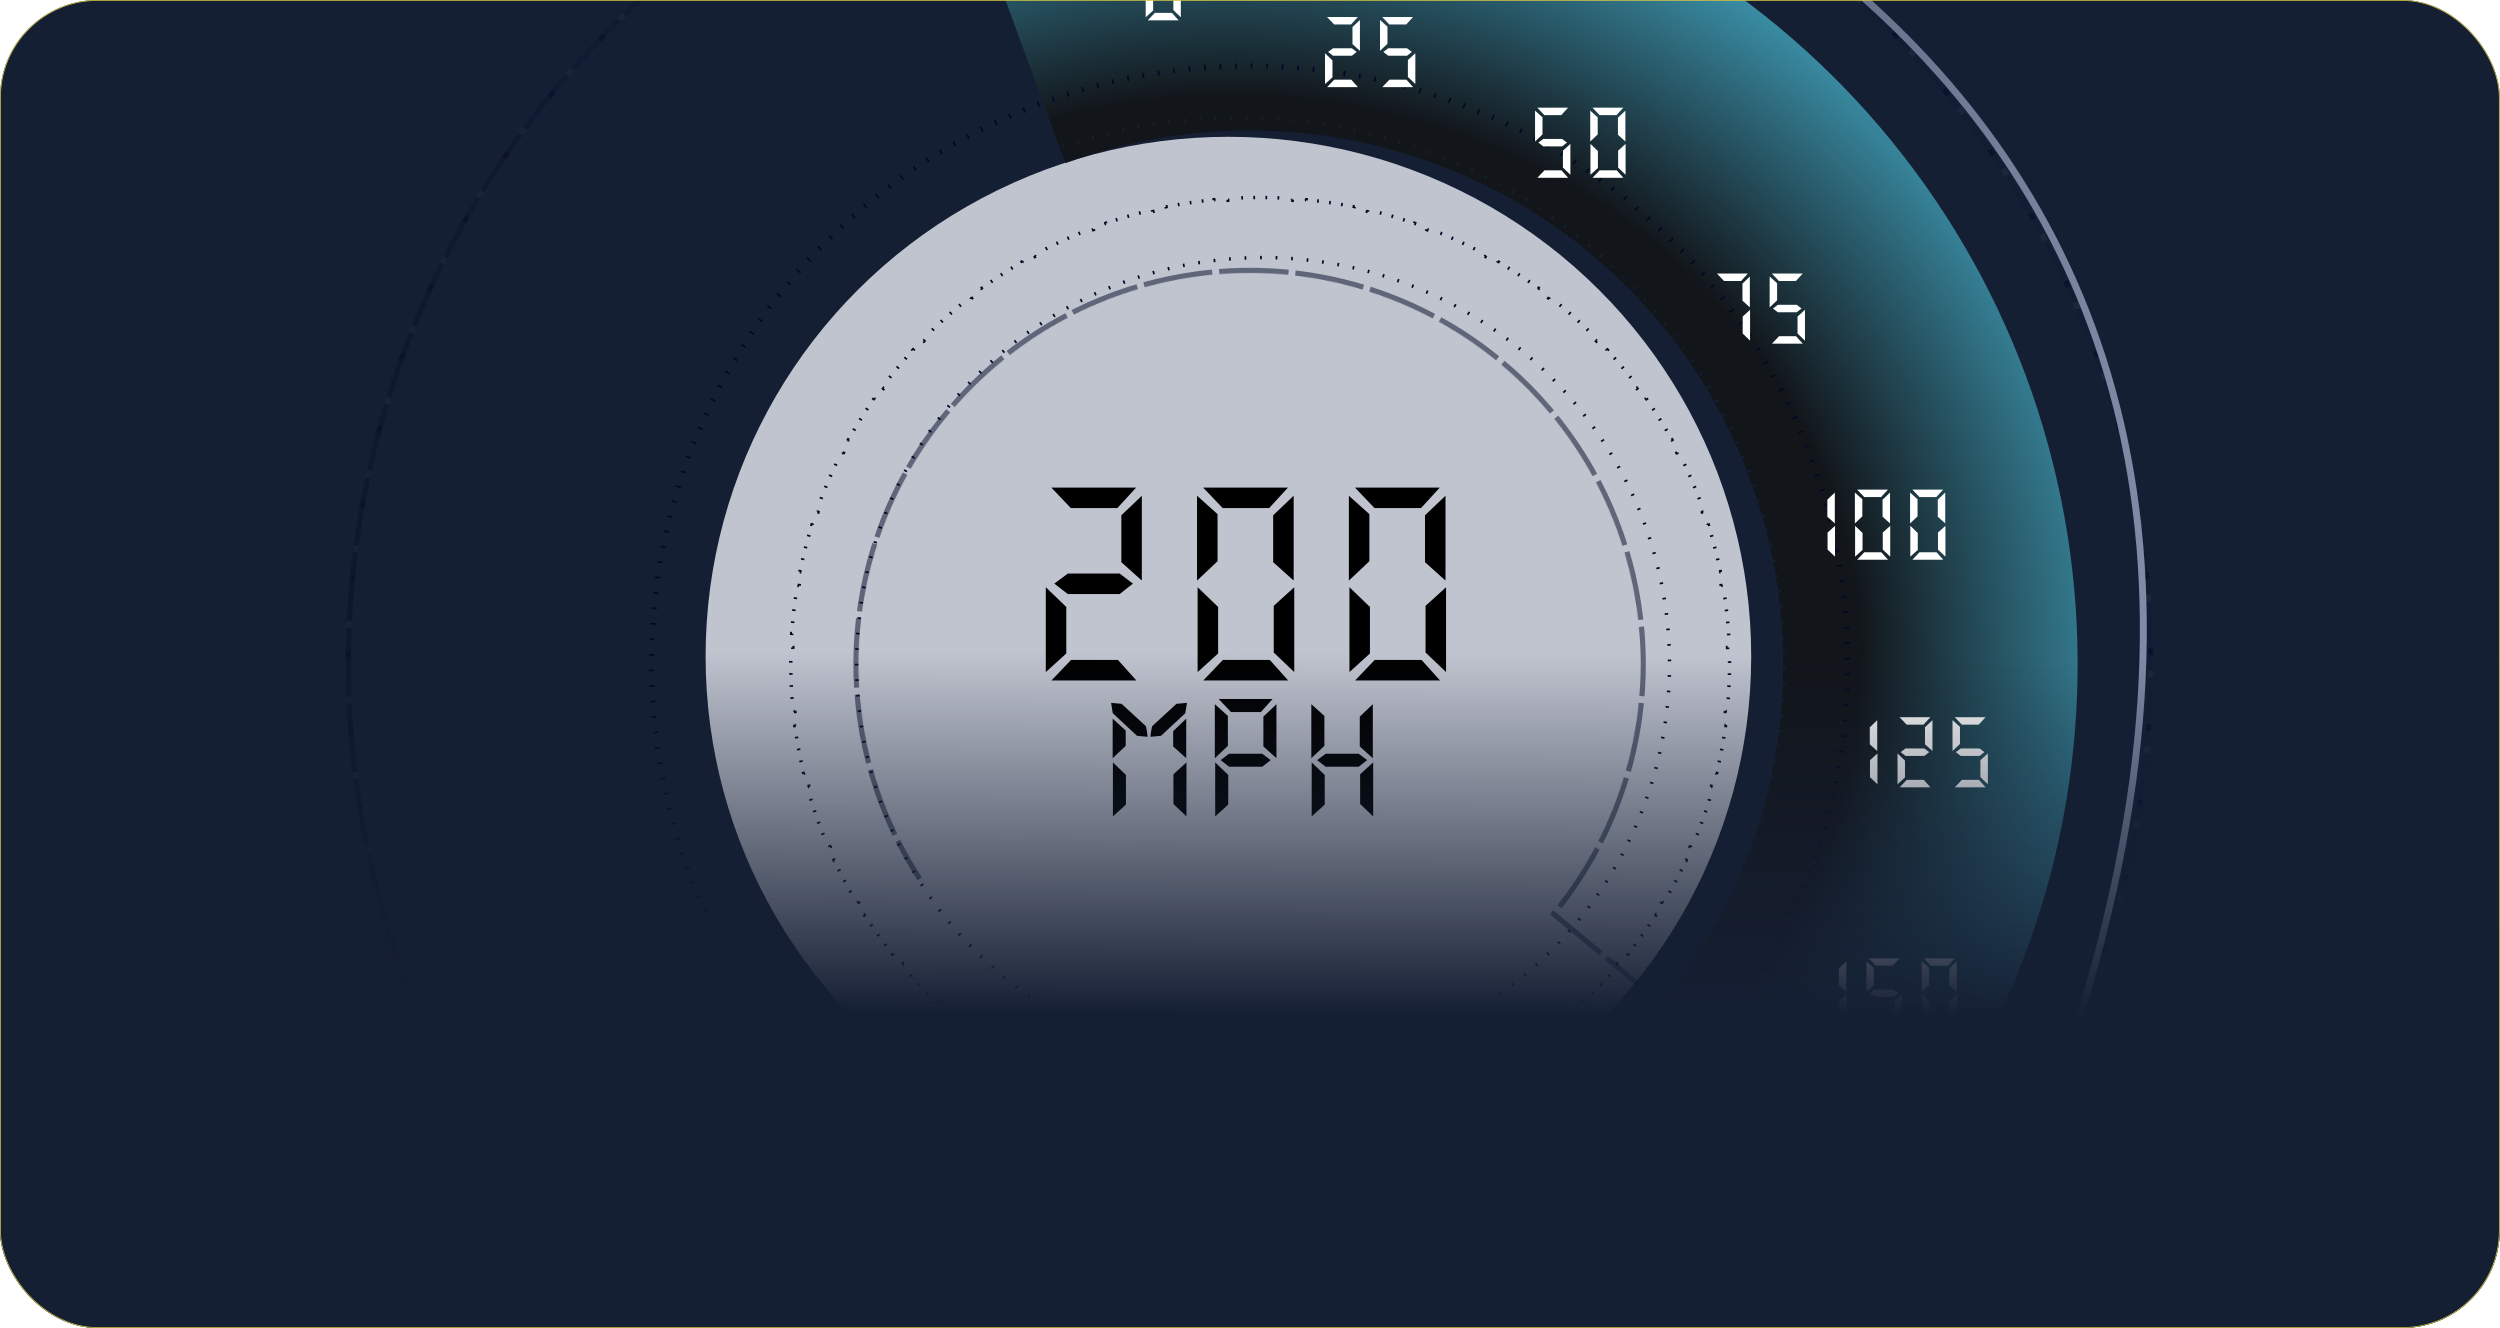<svg width="3125" height="1660" viewBox="0 0 3125 1660" fill="none" xmlns="http://www.w3.org/2000/svg">
<g clip-path="url(#clip0_10895_66548)">
<rect width="3124.71" height="1660" rx="122.059" fill="#151F33"/>
<ellipse cx="1535.5" cy="820.5" rx="653.5" ry="649.5" fill="#C0C4CF"/>
<mask id="path-4-inside-1_10895_66548" fill="white">
<path d="M838.749 1697.99C667.077 1554.94 541.678 1364.2 478.41 1149.89C415.141 935.576 416.845 707.314 483.306 493.968C549.767 280.622 678 91.776 851.788 -48.691C1025.58 -189.158 1237.12 -274.936 1459.65 -295.178C1682.19 -315.42 1905.74 -269.217 2102.02 -162.411C2298.3 -55.606 2458.5 107.005 2562.36 304.858C2666.23 502.711 2709.09 726.92 2685.52 949.132C2661.96 1171.34 2573.04 1381.58 2429.99 1553.25L1937.55 1142.92C1999.44 1068.65 2037.91 977.687 2048.11 881.544C2058.3 785.401 2039.76 688.394 1994.82 602.79C1949.88 517.186 1880.57 446.831 1795.65 400.62C1710.72 354.409 1614 334.419 1517.72 343.177C1421.43 351.935 1329.91 389.048 1254.72 449.823C1179.53 510.597 1124.04 592.304 1095.29 684.611C1066.53 776.918 1065.8 875.679 1093.17 968.404C1120.54 1061.13 1174.8 1143.66 1249.08 1205.55L838.749 1697.99Z"/>
</mask>
<path d="M838.749 1697.99C667.077 1554.94 541.678 1364.2 478.41 1149.89C415.141 935.576 416.845 707.314 483.306 493.968C549.767 280.622 678 91.776 851.788 -48.691C1025.58 -189.158 1237.12 -274.936 1459.65 -295.178C1682.19 -315.42 1905.74 -269.217 2102.02 -162.411C2298.3 -55.606 2458.5 107.005 2562.36 304.858C2666.23 502.711 2709.09 726.92 2685.52 949.132C2661.96 1171.34 2573.04 1381.58 2429.99 1553.25L1937.55 1142.92C1999.44 1068.65 2037.91 977.687 2048.11 881.544C2058.3 785.401 2039.76 688.394 1994.82 602.79C1949.88 517.186 1880.57 446.831 1795.65 400.62C1710.72 354.409 1614 334.419 1517.72 343.177C1421.43 351.935 1329.91 389.048 1254.72 449.823C1179.53 510.597 1124.04 592.304 1095.29 684.611C1066.53 776.918 1065.8 875.679 1093.17 968.404C1120.54 1061.13 1174.8 1143.66 1249.08 1205.55L838.749 1697.99Z" stroke="#010825" stroke-opacity="0.5" stroke-width="12.943" stroke-dasharray="86.29 8.63" mask="url(#path-4-inside-1_10895_66548)"/>
<path opacity="0.2" d="M830.095 1561.89C1013.49 1745.29 1259.06 1853.15 1518.2 1864.13C1777.33 1875.1 2031.14 1788.39 2229.39 1621.16L1992 1339.75C1864.27 1447.5 1700.74 1503.37 1533.78 1496.3C1366.81 1489.22 1208.59 1419.73 1090.43 1301.56L830.095 1561.89Z" fill="url(#paint0_radial_10895_66548)"/>
<path opacity="0.75" d="M2234.17 1617.1C2418.86 1459.38 2542.2 1241.73 2582.62 1002.25C2623.04 762.769 2577.96 516.699 2455.27 307.1C2332.58 97.5 2140.09 -62.281 1911.48 -144.285C1682.87 -226.288 1432.71 -225.292 1204.76 -141.47L1331.83 204.071C1478.69 150.064 1639.88 149.422 1787.17 202.257C1934.46 255.093 2058.49 358.041 2137.54 493.088C2216.59 628.135 2245.64 786.68 2219.59 940.981C2193.55 1095.28 2114.08 1235.51 1995.08 1337.13L2234.17 1617.1Z" fill="url(#paint1_radial_10895_66548)"/>
<rect x="1020.8" y="1203.21" width="655.332" height="179.935" rx="2.157" transform="rotate(-39.054 1020.8 1203.21)" fill="#C0C4CF"/>
<rect x="1123.58" y="1332.73" width="46.637" height="95.223" transform="rotate(39.246 1123.58 1332.73)" fill="#9DA0A9"/>
<path d="M2291.12 1693.95C2294.84 1685.33 2321.4 1671.31 2324.88 1662.6L1992.03 1331.31C1990.12 1336.08 1988.15 1340.82 1986.11 1345.53L2291.12 1693.95Z" fill="url(#paint2_linear_10895_66548)"/>
<circle cx="1547.42" cy="829.993" r="683.026" transform="rotate(90 1547.42 829.993)" stroke="#151F33" stroke-width="4.314" stroke-dasharray="2.16 17.26"/>
<circle cx="1562.01" cy="830.004" r="747.549" transform="rotate(90 1562.01 830.004)" stroke="#010825" stroke-width="6.471" stroke-dasharray="2.16 17.26"/>
<circle opacity="0.2" cx="1562.02" cy="830" r="1126.59" transform="rotate(84.266 1562.02 830)" stroke="url(#paint3_linear_10895_66548)" stroke-width="6.471" stroke-dasharray="86.29 8.63"/>
<path d="M1593.7 1412.83C1587.92 1413.01 1582.11 1413.1 1576.29 1413.12L1576.29 1410.96C1575.92 1410.96 1575.56 1410.96 1575.2 1410.96C1574.83 1410.96 1574.47 1410.96 1574.11 1410.96L1574.11 1413.12C1568.28 1413.1 1562.48 1413.01 1556.69 1412.83L1556.76 1410.68C1556.46 1410.67 1556.15 1410.66 1555.85 1410.65C1555.43 1410.63 1555.02 1410.62 1554.6 1410.61L1554.53 1412.76C1548.72 1412.56 1542.94 1412.28 1537.17 1411.91L1537.31 1409.76C1536.59 1409.71 1535.87 1409.67 1535.15 1409.62L1535 1411.77C1529.21 1411.38 1523.45 1410.91 1517.7 1410.35L1517.91 1408.21C1517.19 1408.14 1516.48 1408.07 1515.77 1407.99L1515.55 1410.14C1509.76 1409.56 1503.99 1408.89 1498.25 1408.15L1498.53 1406.01C1498.24 1405.97 1497.94 1405.93 1497.64 1405.89C1497.23 1405.84 1496.81 1405.78 1496.39 1405.73L1496.1 1407.86C1490.35 1407.09 1484.62 1406.24 1478.92 1405.3L1479.27 1403.18C1478.56 1403.06 1477.84 1402.94 1477.13 1402.82L1476.77 1404.95C1471.05 1403.99 1465.36 1402.95 1459.69 1401.82L1460.11 1399.71C1459.41 1399.57 1458.7 1399.42 1458 1399.28L1457.57 1401.4C1451.87 1400.24 1446.2 1399.01 1440.57 1397.69L1441.06 1395.59C1440.35 1395.43 1439.65 1395.26 1438.95 1395.1L1438.45 1397.2C1432.81 1395.86 1427.19 1394.44 1421.61 1392.94L1422.17 1390.85C1421.47 1390.67 1420.78 1390.48 1420.08 1390.29L1419.51 1392.37C1413.92 1390.84 1408.35 1389.24 1402.83 1387.55L1403.46 1385.49C1402.77 1385.28 1402.08 1385.07 1401.39 1384.85L1400.76 1386.91C1395.21 1385.2 1389.69 1383.4 1384.21 1381.53L1384.91 1379.49C1384.23 1379.26 1383.55 1379.02 1382.86 1378.79L1382.16 1380.83C1376.68 1378.93 1371.23 1376.95 1365.82 1374.9L1366.59 1372.88C1365.91 1372.63 1365.24 1372.37 1364.57 1372.11L1363.79 1374.12C1358.38 1372.05 1353.01 1369.89 1347.68 1367.66L1348.51 1365.67C1347.84 1365.39 1347.18 1365.11 1346.51 1364.83L1345.67 1366.82C1340.33 1364.56 1335.02 1362.22 1329.76 1359.81L1330.66 1357.85C1330 1357.55 1329.35 1357.24 1328.69 1356.94L1327.79 1358.9C1322.52 1356.46 1317.3 1353.95 1312.12 1351.37L1313.09 1349.44C1312.81 1349.3 1312.52 1349.16 1312.24 1349.02C1311.88 1348.83 1311.52 1348.65 1311.15 1348.47L1310.18 1350.39C1305 1347.78 1299.87 1345.1 1294.79 1342.35L1295.81 1340.45C1295.18 1340.11 1294.54 1339.76 1293.91 1339.41L1292.88 1341.31C1287.79 1338.53 1282.74 1335.67 1277.75 1332.75L1278.84 1330.89C1278.52 1330.7 1278.21 1330.52 1277.9 1330.33C1277.59 1330.15 1277.28 1329.97 1276.97 1329.79L1275.88 1331.65C1270.88 1328.7 1265.94 1325.68 1261.04 1322.59L1262.19 1320.76C1261.58 1320.38 1260.97 1319.99 1260.36 1319.6L1259.21 1321.42C1254.32 1318.31 1249.48 1315.13 1244.69 1311.88L1245.9 1310.1C1245.3 1309.69 1244.71 1309.28 1244.11 1308.88L1242.89 1310.66C1238.11 1307.38 1233.37 1304.04 1228.69 1300.63L1229.96 1298.89C1229.7 1298.7 1229.43 1298.5 1229.16 1298.31C1228.85 1298.08 1228.53 1297.84 1228.22 1297.61L1226.94 1299.35C1222.27 1295.92 1217.65 1292.43 1213.08 1288.86L1214.41 1287.16C1213.84 1286.72 1213.27 1286.27 1212.71 1285.83L1211.37 1287.52C1206.82 1283.94 1202.32 1280.29 1197.87 1276.58L1199.26 1274.92C1199 1274.71 1198.75 1274.5 1198.49 1274.28C1198.19 1274.03 1197.89 1273.78 1197.6 1273.53L1196.21 1275.18C1191.77 1271.45 1187.4 1267.66 1183.08 1263.8L1184.52 1262.19C1183.98 1261.71 1183.44 1261.23 1182.9 1260.75L1181.46 1262.35C1177.15 1258.47 1172.9 1254.53 1168.71 1250.53L1170.2 1248.97C1169.68 1248.48 1169.16 1247.98 1168.64 1247.48L1167.15 1249.03C1162.97 1245.01 1158.86 1240.94 1154.8 1236.8L1156.34 1235.29C1155.84 1234.77 1155.33 1234.26 1154.83 1233.74L1153.28 1235.25C1149.24 1231.09 1145.27 1226.88 1141.35 1222.61L1142.94 1221.15C1142.45 1220.62 1141.97 1220.09 1141.48 1219.55L1139.89 1221.01C1135.99 1216.72 1132.15 1212.38 1128.38 1207.98L1130.02 1206.58C1129.8 1206.33 1129.59 1206.08 1129.38 1205.83C1129.12 1205.53 1128.87 1205.23 1128.61 1204.93L1126.97 1206.33C1123.21 1201.92 1119.53 1197.45 1115.9 1192.93L1117.59 1191.58C1117.13 1191.02 1116.69 1190.46 1116.24 1189.89L1114.55 1191.23C1110.94 1186.7 1107.4 1182.11 1103.93 1177.47L1105.66 1176.18C1105.23 1175.6 1104.8 1175.02 1104.37 1174.44L1102.64 1175.73C1099.18 1171.08 1095.8 1166.37 1092.49 1161.62L1094.26 1160.39C1093.85 1159.79 1093.43 1159.2 1093.02 1158.61L1091.25 1159.84C1087.96 1155.07 1084.73 1150.26 1081.58 1145.4L1083.39 1144.22C1083 1143.62 1082.61 1143.01 1082.22 1142.41L1080.4 1143.57C1077.27 1138.7 1074.21 1133.78 1071.22 1128.81L1073.07 1127.7C1072.7 1127.08 1072.33 1126.47 1071.96 1125.85L1070.1 1126.95C1067.14 1121.98 1064.24 1116.96 1061.42 1111.89L1063.31 1110.85C1062.96 1110.21 1062.61 1109.58 1062.26 1108.95L1060.37 1109.99C1057.57 1104.93 1054.85 1099.82 1052.2 1094.66L1054.12 1093.67C1053.79 1093.03 1053.46 1092.39 1053.14 1091.75L1051.21 1092.72C1048.59 1087.57 1046.04 1082.36 1043.57 1077.12L1045.52 1076.2C1045.21 1075.54 1044.9 1074.89 1044.6 1074.24L1042.64 1075.15C1040.2 1069.91 1037.82 1064.62 1035.53 1059.29L1037.51 1058.44C1037.22 1057.77 1036.94 1057.11 1036.65 1056.44L1034.67 1057.29C1032.4 1051.97 1030.21 1046.61 1028.1 1041.21L1030.11 1040.43C1029.85 1039.76 1029.58 1039.08 1029.32 1038.41L1027.31 1039.19C1025.22 1033.79 1023.22 1028.36 1021.29 1022.89L1023.32 1022.17C1023.08 1021.49 1022.84 1020.81 1022.61 1020.13L1020.57 1020.84C1018.66 1015.37 1016.84 1009.87 1015.1 1004.33L1017.15 1003.68C1016.94 1002.99 1016.72 1002.31 1016.51 1001.62L1014.45 1002.26C1012.73 996.739 1011.1 991.187 1009.55 985.6L1011.62 985.023C1011.43 984.327 1011.24 983.631 1011.05 982.934L1008.97 983.504C1007.44 977.928 1005.99 972.319 1004.63 966.678L1006.73 966.171C1006.66 965.881 1006.59 965.59 1006.52 965.3C1006.42 964.889 1006.32 964.479 1006.22 964.069L1004.12 964.567C1002.79 958.935 1001.53 953.271 1000.36 947.578L1002.47 947.142C1002.32 946.438 1002.18 945.734 1002.04 945.029L999.922 945.456C998.778 939.796 997.717 934.107 996.739 928.389L998.865 928.025C998.744 927.313 998.623 926.6 998.504 925.888L996.376 926.243C995.424 920.545 994.555 914.819 993.77 909.067L995.907 908.775L995.826 908.178C995.756 907.663 995.687 907.148 995.619 906.633L993.48 906.916C992.719 901.178 992.042 895.414 991.451 889.624L993.597 889.405L993.517 888.622C993.471 888.168 993.426 887.714 993.381 887.261L991.235 887.472C990.669 881.731 990.188 875.965 989.791 870.176L991.943 870.029C991.902 869.428 991.862 868.827 991.823 868.226L991.799 867.865L989.646 868.004C989.273 862.243 988.984 856.459 988.781 850.653L990.937 850.577C990.923 850.183 990.909 849.789 990.896 849.395C990.886 849.069 990.875 848.743 990.865 848.417L988.709 848.485C988.527 842.702 988.431 836.898 988.42 831.074L990.577 831.07C990.577 830.707 990.576 830.345 990.576 829.982L990.576 829.62C990.576 829.378 990.577 829.136 990.577 828.894L988.42 828.89C988.431 823.066 988.527 817.262 988.709 811.479L990.865 811.546C990.887 810.826 990.911 810.106 990.937 809.387L988.781 809.311C988.984 803.505 989.273 797.721 989.646 791.959L991.799 792.099C991.846 791.377 991.894 790.656 991.943 789.935L989.791 789.788C990.188 783.999 990.669 778.233 991.235 772.492L993.381 772.703C993.413 772.381 993.445 772.058 993.477 771.736C993.517 771.343 993.556 770.951 993.597 770.559L991.451 770.34C992.042 764.55 992.719 758.786 993.48 753.048L995.619 753.331C995.714 752.617 995.81 751.902 995.907 751.189L993.77 750.897C994.555 745.144 995.424 739.419 996.376 733.721L998.504 734.076C998.623 733.363 998.744 732.651 998.865 731.939L996.739 731.575C997.717 725.857 998.778 720.168 999.922 714.508L1002.04 714.935C1002.09 714.67 1002.14 714.406 1002.2 714.141C1002.29 713.701 1002.38 713.261 1002.47 712.822L1000.36 712.386C1001.53 706.692 1002.79 701.029 1004.12 695.396L1006.22 695.895C1006.39 695.194 1006.56 694.493 1006.73 693.793L1004.63 693.286C1005.99 687.645 1007.44 682.036 1008.97 676.46L1011.05 677.03C1011.24 676.333 1011.43 675.637 1011.62 674.941L1009.55 674.364C1011.1 668.777 1012.73 663.224 1014.45 657.707L1016.51 658.347C1016.72 657.658 1016.94 656.969 1017.15 656.282L1015.1 655.634C1016.84 650.095 1018.66 644.591 1020.57 639.124L1022.61 639.834C1022.84 639.153 1023.08 638.473 1023.32 637.793L1021.29 637.076C1023.22 631.604 1025.22 626.17 1027.31 620.775L1029.32 621.553C1029.45 621.229 1029.58 620.905 1029.7 620.581C1029.84 620.232 1029.97 619.884 1030.11 619.535L1028.1 618.749C1030.21 613.351 1032.4 607.993 1034.67 602.674L1036.65 603.52C1036.94 602.855 1037.22 602.191 1037.51 601.528L1035.53 600.674C1037.82 595.345 1040.2 590.058 1042.64 584.812L1044.6 585.725C1044.9 585.071 1045.21 584.419 1045.52 583.767L1043.57 582.847C1046.04 577.601 1048.59 572.398 1051.21 567.239L1053.14 568.217C1053.46 567.574 1053.79 566.931 1054.12 566.29L1052.2 565.304C1054.85 560.148 1057.57 555.037 1060.37 549.971L1062.26 551.013C1062.61 550.381 1062.96 549.749 1063.31 549.118L1061.42 548.069C1064.24 543.003 1067.14 537.984 1070.1 533.012L1071.96 534.117C1072.33 533.498 1072.7 532.879 1073.07 532.262L1071.22 531.149C1074.21 526.182 1077.27 521.262 1080.4 516.391L1082.22 517.558C1082.61 516.951 1083 516.345 1083.39 515.739L1081.58 514.566C1084.73 509.703 1087.96 504.89 1091.25 500.129L1093.02 501.355C1093.43 500.762 1093.85 500.169 1094.26 499.577L1092.49 498.343C1095.8 493.589 1099.18 488.886 1102.64 484.235L1104.37 485.521C1104.8 484.942 1105.23 484.363 1105.66 483.786L1103.93 482.494C1107.4 477.853 1110.94 473.264 1114.55 468.73L1116.24 470.073C1116.69 469.508 1117.14 468.944 1117.59 468.381L1115.9 467.033C1119.53 462.511 1123.21 458.044 1126.97 453.633L1128.61 455.031C1129.08 454.482 1129.55 453.933 1130.02 453.385L1128.38 451.981C1132.15 447.583 1135.99 443.241 1139.89 438.957L1141.48 440.409C1141.72 440.142 1141.97 439.875 1142.21 439.609C1142.45 439.343 1142.7 439.077 1142.94 438.811L1141.35 437.353C1145.27 433.083 1149.24 428.871 1153.28 424.718L1154.83 426.222C1155.33 425.705 1155.84 425.189 1156.34 424.674L1154.8 423.164C1158.86 419.027 1162.97 414.949 1167.15 410.933L1168.64 412.487C1169.16 411.987 1169.68 411.488 1170.2 410.99L1168.71 409.43C1172.9 405.429 1177.15 401.49 1181.46 397.614L1182.9 399.217C1183.44 398.735 1183.98 398.253 1184.52 397.773L1183.08 396.164C1187.4 392.306 1191.77 388.51 1196.21 384.779L1197.6 386.43C1198.15 385.965 1198.7 385.501 1199.26 385.039L1197.87 383.383C1202.32 379.671 1206.82 376.023 1211.37 372.441L1212.71 374.137C1213.27 373.691 1213.84 373.246 1214.41 372.802L1213.08 371.102C1217.65 367.538 1222.27 364.041 1226.94 360.611L1228.22 362.35C1228.48 362.157 1228.74 361.964 1229.01 361.771C1229.33 361.538 1229.65 361.305 1229.96 361.073L1228.69 359.329C1233.37 355.921 1238.11 352.579 1242.89 349.306L1244.11 351.086C1244.71 350.679 1245.3 350.272 1245.9 349.867L1244.69 348.082C1249.48 344.832 1254.32 341.65 1259.21 338.539L1260.37 340.359C1260.97 339.972 1261.58 339.585 1262.19 339.2L1261.04 337.376C1265.94 334.286 1270.88 331.266 1275.88 328.317L1276.97 330.175C1277.59 329.808 1278.22 329.443 1278.84 329.078L1277.75 327.217C1282.74 324.291 1287.79 321.437 1292.88 318.656L1293.91 320.549C1294.55 320.202 1295.18 319.857 1295.81 319.513L1294.79 317.616C1299.87 314.861 1305.01 312.179 1310.18 309.571L1311.15 311.497C1311.8 311.173 1312.44 310.849 1313.09 310.526L1312.12 308.597C1317.3 306.011 1322.52 303.5 1327.79 301.065L1328.69 303.022C1329.35 302.719 1330 302.418 1330.66 302.117L1329.76 300.156C1335.02 297.744 1340.33 295.408 1345.67 293.147L1346.51 295.134C1347.18 294.853 1347.84 294.573 1348.51 294.295L1347.68 292.305C1353.01 290.073 1358.38 287.918 1363.79 285.84L1364.57 287.854C1365.24 287.595 1365.92 287.338 1366.59 287.081L1365.82 285.065C1371.23 283.012 1376.68 281.036 1382.16 279.138L1382.86 281.177C1383.55 280.941 1384.23 280.707 1384.91 280.473L1384.21 278.432C1389.69 276.559 1395.21 274.764 1400.76 273.049L1401.39 275.11C1402.08 274.898 1402.77 274.687 1403.46 274.477L1402.83 272.413C1408.35 270.728 1413.92 269.121 1419.51 267.595L1420.08 269.676C1420.78 269.486 1421.47 269.297 1422.17 269.11L1421.61 267.026C1427.19 265.526 1432.81 264.106 1438.45 262.766L1438.95 264.865C1439.65 264.699 1440.35 264.534 1441.06 264.37L1440.57 262.269C1446.2 260.954 1451.87 259.719 1457.57 258.567L1458 260.681C1458.7 260.539 1459.41 260.398 1460.11 260.258L1459.69 258.142C1465.36 257.018 1471.05 255.976 1476.77 255.015L1477.13 257.143C1477.84 257.023 1478.56 256.905 1479.27 256.788L1478.92 254.659C1484.62 253.724 1490.35 252.871 1496.1 252.1L1496.39 254.238C1497.1 254.143 1497.82 254.048 1498.53 253.955L1498.25 251.816C1503.99 251.069 1509.76 250.404 1515.55 249.823L1515.77 251.97C1516.48 251.898 1517.2 251.828 1517.91 251.758L1517.7 249.611C1523.45 249.056 1529.21 248.584 1535 248.194L1535.15 250.347C1535.87 250.298 1536.59 250.251 1537.31 250.205L1537.17 248.052C1542.94 247.686 1548.72 247.402 1554.53 247.203L1554.6 249.359C1555.32 249.334 1556.04 249.31 1556.76 249.288L1556.69 247.132C1562.48 246.954 1568.28 246.859 1574.11 246.849L1574.11 249.006C1574.47 249.005 1574.83 249.005 1575.2 249.005C1575.56 249.005 1575.92 249.005 1576.29 249.006L1576.29 246.849C1582.11 246.859 1587.92 246.954 1593.7 247.132L1593.64 249.288C1594.36 249.31 1595.08 249.334 1595.8 249.359L1595.87 247.203C1601.68 247.402 1607.46 247.686 1613.22 248.052L1613.08 250.205C1613.81 250.251 1614.53 250.298 1615.25 250.347L1615.39 248.194C1621.18 248.584 1626.95 249.056 1632.69 249.611L1632.49 251.758C1633.2 251.828 1633.92 251.898 1634.63 251.97L1634.85 249.823C1640.64 250.404 1646.4 251.069 1652.14 251.816L1651.86 253.955C1652.58 254.048 1653.29 254.143 1654.01 254.238L1654.29 252.1C1660.05 252.871 1665.77 253.724 1671.47 254.659L1671.13 256.788C1671.84 256.905 1672.55 257.023 1673.26 257.143L1673.62 255.015C1679.34 255.976 1685.04 257.018 1690.7 258.142L1690.28 260.258C1690.99 260.398 1691.69 260.539 1692.4 260.682L1692.82 258.567C1698.52 259.72 1704.19 260.954 1709.83 262.269L1709.34 264.37C1710.04 264.534 1710.74 264.699 1711.44 264.865L1711.94 262.766C1717.59 264.106 1723.2 265.526 1728.78 267.027L1728.22 269.11C1728.92 269.297 1729.62 269.486 1730.32 269.676L1730.88 267.595C1736.48 269.121 1742.04 270.728 1747.57 272.413L1746.94 274.477C1747.63 274.687 1748.32 274.898 1749 275.11L1749.64 273.049C1755.19 274.764 1760.71 276.559 1766.18 278.432L1765.49 280.474C1766.17 280.707 1766.85 280.941 1767.53 281.177L1768.24 279.139C1773.72 281.036 1779.16 283.012 1784.57 285.065L1783.81 287.081C1784.48 287.338 1785.16 287.595 1785.83 287.854L1786.6 285.84C1792.01 287.918 1797.39 290.074 1802.72 292.305L1801.89 294.295C1802.55 294.574 1803.22 294.853 1803.88 295.134L1804.72 293.147C1810.07 295.408 1815.37 297.745 1820.64 300.157L1819.74 302.118C1820.4 302.418 1821.05 302.72 1821.7 303.022L1822.61 301.065C1827.87 303.5 1833.09 306.012 1838.27 308.597L1837.31 310.527C1837.95 310.849 1838.6 311.173 1839.24 311.498L1840.22 309.571C1845.39 312.179 1850.52 314.862 1855.61 317.616L1854.58 319.513C1855.22 319.857 1855.85 320.203 1856.48 320.549L1857.52 318.656C1862.61 321.437 1867.65 324.291 1872.65 327.217L1871.56 329.079C1872.18 329.443 1872.8 329.808 1873.42 330.175L1874.52 328.317C1879.51 331.266 1884.46 334.286 1889.35 337.376L1888.2 339.2C1888.81 339.585 1889.42 339.972 1890.03 340.359L1891.19 338.539C1896.08 341.651 1900.92 344.832 1905.71 348.082L1904.5 349.867C1905.09 350.272 1905.69 350.679 1906.29 351.087L1907.5 349.306C1912.29 352.579 1917.02 355.921 1921.7 359.33L1920.43 361.073C1921.01 361.498 1921.6 361.923 1922.18 362.35L1923.45 360.611C1928.13 364.041 1932.75 367.539 1937.31 371.102L1935.99 372.802C1936.55 373.246 1937.12 373.691 1937.69 374.137L1939.02 372.441C1943.58 376.023 1948.08 379.671 1952.52 383.383L1951.14 385.039C1951.69 385.502 1952.25 385.965 1952.8 386.43L1954.19 384.78C1958.62 388.511 1963 392.306 1967.32 396.164L1965.88 397.773C1966.42 398.253 1966.96 398.735 1967.49 399.217L1968.93 397.614C1973.24 401.49 1977.49 405.429 1981.68 409.43L1980.19 410.99C1980.71 411.488 1981.23 411.987 1981.75 412.488L1983.25 410.933C1987.42 414.949 1991.54 419.027 1995.59 423.164L1994.05 424.674C1994.56 425.189 1995.06 425.705 1995.57 426.222L1997.11 424.718C2001.15 428.871 2005.13 433.083 2009.05 437.353L2007.46 438.811C2007.94 439.343 2008.43 439.875 2008.92 440.409L2010.51 438.957C2014.41 443.241 2018.25 447.583 2022.02 451.981L2020.38 453.385C2020.85 453.933 2021.32 454.482 2021.78 455.031L2023.43 453.633C2027.18 458.044 2030.87 462.511 2034.49 467.033L2032.81 468.382C2033.26 468.945 2033.71 469.508 2034.16 470.073L2035.85 468.731C2039.45 473.264 2042.99 477.853 2046.46 482.494L2044.74 483.786C2045.17 484.363 2045.6 484.942 2046.03 485.521L2047.76 484.236C2051.21 488.886 2054.59 493.589 2057.91 498.343L2056.14 499.577C2056.55 500.169 2056.96 500.762 2057.37 501.355L2059.15 500.129C2062.44 504.891 2065.66 509.704 2068.82 514.566L2067.01 515.74C2067.4 516.345 2067.79 516.951 2068.18 517.558L2069.99 516.391C2073.13 521.262 2076.19 526.182 2079.18 531.149L2077.33 532.262C2077.7 532.879 2078.07 533.498 2078.44 534.117L2080.29 533.012C2083.26 537.984 2086.15 543.003 2088.97 548.069L2087.09 549.118C2087.44 549.749 2087.79 550.381 2088.14 551.013L2090.03 549.971C2092.82 555.037 2095.54 560.148 2098.19 565.304L2096.27 566.289C2096.6 566.931 2096.93 567.574 2097.26 568.217L2099.18 567.239C2101.81 572.398 2104.36 577.601 2106.83 582.847L2104.88 583.767C2105.19 584.419 2105.49 585.071 2105.8 585.725L2107.75 584.812C2110.2 590.058 2112.57 595.345 2114.87 600.674L2112.89 601.527C2113.17 602.191 2113.46 602.855 2113.74 603.52L2115.73 602.674C2117.99 607.993 2120.18 613.351 2122.3 618.749L2120.29 619.535C2120.55 620.207 2120.81 620.88 2121.07 621.553L2123.08 620.775C2125.17 626.17 2127.18 631.604 2129.11 637.075L2127.07 637.793C2127.31 638.472 2127.55 639.153 2127.79 639.833L2129.83 639.124C2131.73 644.591 2133.56 650.094 2135.3 655.634L2133.24 656.282C2133.46 656.969 2133.67 657.658 2133.89 658.346L2135.95 657.706C2137.66 663.224 2139.3 668.777 2140.85 674.364L2138.77 674.941C2138.97 675.637 2139.16 676.333 2139.35 677.03L2141.43 676.46C2142.96 682.036 2144.4 687.645 2145.77 693.286L2143.67 693.792C2143.84 694.493 2144.01 695.194 2144.17 695.895L2146.27 695.396C2147.61 701.028 2148.87 706.692 2150.04 712.386L2147.93 712.822C2148.07 713.526 2148.22 714.23 2148.36 714.935L2150.47 714.508C2151.62 720.168 2152.68 725.857 2153.66 731.575L2151.53 731.939C2151.65 732.651 2151.77 733.363 2151.89 734.076L2154.02 733.721C2154.97 739.418 2155.84 745.144 2156.63 750.897L2154.49 751.188C2154.59 751.902 2154.68 752.616 2154.78 753.331L2156.92 753.047C2157.68 758.786 2158.35 764.55 2158.95 770.34L2156.8 770.559C2156.87 771.273 2156.94 771.988 2157.01 772.703L2159.16 772.492C2159.73 778.233 2160.21 783.999 2160.6 789.787L2158.45 789.935C2158.5 790.656 2158.55 791.377 2158.6 792.099L2160.75 791.959C2161.12 797.721 2161.41 803.505 2161.61 809.311L2159.46 809.387C2159.48 810.106 2159.51 810.826 2159.53 811.546L2161.69 811.479C2161.87 817.261 2161.96 823.065 2161.98 828.89L2159.82 828.894C2159.82 829.256 2159.82 829.619 2159.82 829.982C2159.82 830.345 2159.82 830.707 2159.82 831.07L2161.98 831.074C2161.96 836.898 2161.87 842.702 2161.69 848.485L2159.53 848.417C2159.51 849.137 2159.48 849.857 2159.46 850.577L2161.61 850.652C2161.41 856.458 2161.12 862.243 2160.75 868.004L2158.6 867.865C2158.55 868.586 2158.5 869.308 2158.45 870.029L2160.6 870.176C2160.21 875.965 2159.73 881.731 2159.16 887.472L2157.01 887.26C2156.94 887.975 2156.87 888.69 2156.8 889.404L2158.95 889.624C2158.35 895.413 2157.68 901.178 2156.92 906.916L2154.78 906.633C2154.68 907.347 2154.59 908.061 2154.49 908.775L2156.63 909.067C2155.84 914.819 2154.97 920.545 2154.02 926.243L2151.89 925.887C2151.77 926.6 2151.65 927.313 2151.53 928.025L2153.66 928.389C2152.68 934.106 2151.62 939.796 2150.47 945.456L2148.36 945.028C2148.22 945.733 2148.07 946.438 2147.93 947.142L2150.04 947.577C2148.87 953.271 2147.61 958.935 2146.27 964.567L2144.17 964.068C2144.01 964.77 2143.84 965.471 2143.67 966.171L2145.77 966.678C2144.4 972.319 2142.96 977.928 2141.43 983.504L2139.35 982.934C2139.16 983.63 2138.97 984.327 2138.77 985.022L2140.85 985.6C2139.3 991.187 2137.66 996.739 2135.95 1002.26L2133.89 1001.62C2133.67 1002.31 2133.46 1002.99 2133.24 1003.68L2135.3 1004.33C2133.56 1009.87 2131.73 1015.37 2129.83 1020.84L2127.79 1020.13C2127.55 1020.81 2127.31 1021.49 2127.07 1022.17L2129.11 1022.89C2127.18 1028.36 2125.17 1033.79 2123.08 1039.19L2121.07 1038.41C2120.81 1039.08 2120.55 1039.76 2120.29 1040.43L2122.3 1041.21C2120.18 1046.61 2117.99 1051.97 2115.73 1057.29L2113.74 1056.44C2113.46 1057.11 2113.17 1057.77 2112.89 1058.44L2114.87 1059.29C2112.57 1064.62 2110.2 1069.91 2107.75 1075.15L2105.8 1074.24C2105.67 1074.51 2105.54 1074.79 2105.41 1075.06C2105.23 1075.44 2105.06 1075.82 2104.88 1076.2L2106.83 1077.12C2104.36 1082.36 2101.81 1087.57 2099.18 1092.72L2097.26 1091.75C2096.93 1092.39 2096.6 1093.03 2096.27 1093.67L2098.19 1094.66C2095.55 1099.82 2092.82 1104.93 2090.03 1109.99L2088.14 1108.95C2087.79 1109.58 2087.44 1110.21 2087.09 1110.85L2088.97 1111.89C2086.15 1116.96 2083.26 1121.98 2080.29 1126.95L2078.44 1125.85C2078.07 1126.47 2077.7 1127.08 2077.33 1127.7L2079.18 1128.81C2076.19 1133.78 2073.13 1138.7 2069.99 1143.57L2068.18 1142.41C2067.79 1143.01 2067.4 1143.62 2067.01 1144.22L2068.82 1145.4C2065.66 1150.26 2062.44 1155.07 2059.15 1159.84L2057.37 1158.61C2056.96 1159.2 2056.55 1159.79 2056.14 1160.39L2057.91 1161.62C2054.59 1166.37 2051.21 1171.08 2047.76 1175.73L2046.03 1174.44C2045.6 1175.02 2045.17 1175.6 2044.74 1176.18L2046.46 1177.47C2042.99 1182.11 2039.45 1186.7 2035.85 1191.23L2034.16 1189.89C2033.71 1190.46 2033.26 1191.02 2032.81 1191.58L2034.49 1192.93C2030.87 1197.45 2027.18 1201.92 2023.43 1206.33L2021.78 1204.93C2021.32 1205.48 2020.85 1206.03 2020.38 1206.58L2022.02 1207.98C2018.24 1212.38 2014.41 1216.72 2010.51 1221.01L2008.91 1219.55C2008.75 1219.74 2008.59 1219.92 2008.42 1220.1C2008.1 1220.45 2007.78 1220.8 2007.46 1221.15L2009.05 1222.61C2005.13 1226.88 2001.15 1231.09 1997.11 1235.25L1995.57 1233.74C1995.06 1234.26 1994.56 1234.77 1994.05 1235.29L1995.59 1236.8C1991.54 1240.94 1987.42 1245.01 1983.25 1249.03L1981.75 1247.48C1981.23 1247.98 1980.71 1248.48 1980.19 1248.97L1981.68 1250.53C1977.49 1254.53 1973.24 1258.47 1968.93 1262.35L1967.49 1260.75C1966.96 1261.23 1966.42 1261.71 1965.88 1262.19L1967.32 1263.8C1963 1267.66 1958.62 1271.45 1954.19 1275.18L1952.8 1273.53C1952.56 1273.74 1952.32 1273.94 1952.07 1274.14C1951.76 1274.4 1951.45 1274.66 1951.14 1274.92L1952.52 1276.58C1948.08 1280.29 1943.58 1283.94 1939.02 1287.52L1937.69 1285.83C1937.12 1286.27 1936.55 1286.72 1935.99 1287.16L1937.31 1288.86C1932.75 1292.43 1928.13 1295.92 1923.45 1299.35L1922.18 1297.61C1921.6 1298.04 1921.01 1298.47 1920.43 1298.89L1921.7 1300.63C1917.02 1304.04 1912.29 1307.38 1907.5 1310.66L1906.29 1308.88C1905.96 1309.1 1905.63 1309.32 1905.31 1309.55C1905.04 1309.73 1904.77 1309.91 1904.5 1310.1L1905.71 1311.88C1900.92 1315.13 1896.08 1318.31 1891.19 1321.42L1890.03 1319.6C1889.42 1319.99 1888.81 1320.38 1888.2 1320.76L1889.35 1322.59C1884.46 1325.68 1879.51 1328.7 1874.52 1331.65L1873.42 1329.79C1872.8 1330.16 1872.18 1330.52 1871.56 1330.89L1872.65 1332.75C1867.65 1335.67 1862.61 1338.53 1857.52 1341.31L1856.48 1339.41C1855.85 1339.76 1855.22 1340.11 1854.58 1340.45L1855.61 1342.35C1850.52 1345.1 1845.39 1347.78 1840.21 1350.39L1839.24 1348.47C1838.6 1348.79 1837.95 1349.11 1837.31 1349.44L1838.27 1351.37C1833.09 1353.95 1827.87 1356.46 1822.61 1358.9L1821.7 1356.94C1821.05 1357.24 1820.39 1357.55 1819.74 1357.85L1820.64 1359.81C1815.37 1362.22 1810.07 1364.56 1804.72 1366.82L1803.88 1364.83C1803.53 1364.98 1803.18 1365.12 1802.83 1365.27C1802.52 1365.4 1802.2 1365.54 1801.89 1365.67L1802.72 1367.66C1797.39 1369.89 1792.01 1372.05 1786.6 1374.12L1785.83 1372.11C1785.16 1372.37 1784.48 1372.63 1783.81 1372.88L1784.57 1374.9C1779.16 1376.95 1773.72 1378.93 1768.24 1380.83L1767.53 1378.79C1766.85 1379.02 1766.17 1379.26 1765.49 1379.49L1766.18 1381.53C1760.71 1383.4 1755.19 1385.2 1749.64 1386.91L1749 1384.85C1748.32 1385.07 1747.63 1385.28 1746.94 1385.49L1747.57 1387.55C1742.04 1389.24 1736.48 1390.84 1730.88 1392.37L1730.32 1390.29C1729.62 1390.48 1728.92 1390.67 1728.22 1390.85L1728.78 1392.94C1723.2 1394.44 1717.59 1395.86 1711.94 1397.2L1711.44 1395.1C1710.74 1395.26 1710.04 1395.43 1709.34 1395.59L1709.83 1397.69C1704.19 1399.01 1698.52 1400.24 1692.82 1401.4L1692.4 1399.28C1691.69 1399.42 1690.99 1399.57 1690.28 1399.71L1690.7 1401.82C1685.04 1402.95 1679.34 1403.99 1673.62 1404.95L1673.26 1402.82C1672.55 1402.94 1671.84 1403.06 1671.13 1403.18L1671.47 1405.3C1665.77 1406.24 1660.05 1407.09 1654.29 1407.86L1654.01 1405.73C1653.29 1405.82 1652.58 1405.92 1651.86 1406.01L1652.14 1408.15C1646.4 1408.89 1640.64 1409.56 1634.85 1410.14L1634.63 1407.99C1634.18 1408.04 1633.74 1408.08 1633.29 1408.13C1633.02 1408.15 1632.75 1408.18 1632.49 1408.21L1632.69 1410.35C1626.95 1410.91 1621.18 1411.38 1615.39 1411.77L1615.25 1409.62C1614.53 1409.67 1613.81 1409.71 1613.08 1409.76L1613.22 1411.91C1607.46 1412.28 1601.68 1412.56 1595.87 1412.76L1595.8 1410.61C1595.08 1410.63 1594.36 1410.65 1593.64 1410.68L1593.7 1412.83Z" stroke="#010825" stroke-width="4.314" stroke-dasharray="2.16 17.26"/>
<circle cx="1578.85" cy="830.008" r="508.085" transform="rotate(90 1578.85 830.008)" stroke="#010825" stroke-width="4.314" stroke-dasharray="2.16 17.26"/>
<g filter="url(#filter0_f_10895_66548)">
<path d="M1251.35 -406.488C1875.53 -371.537 3015.88 22.798 2583.84 1320.53" stroke="url(#paint4_linear_10895_66548)" stroke-width="8.629"/>
</g>
<path d="M1314.36 850.542L1338.8 824.915H1397.41L1420.42 850.542H1314.36ZM1307.24 734.035L1332.87 758.713V816.847L1307.24 840.101V734.035ZM1334.76 742.577C1329.23 738.148 1323.61 733.798 1317.92 729.527L1334.76 716.951H1399.54L1416.15 729.527L1399.54 742.577H1334.76ZM1314.12 609.461H1420.19L1396.7 635.088H1338.56L1314.12 609.461ZM1427.3 619.664V725.73L1401.68 702.714V644.104L1427.3 619.664ZM1504.14 850.542L1528.58 824.915H1587.19L1610.2 850.542H1504.14ZM1497.02 734.035L1522.65 758.713V816.847L1497.02 840.101V734.035ZM1617.8 840.101L1592.17 815.661V757.289L1617.8 734.035V840.101ZM1503.9 609.461H1609.97L1586.48 635.088H1528.34L1503.9 609.461ZM1496.31 725.73V619.664L1521.93 642.681V701.527L1496.31 725.73ZM1617.09 619.664V725.73L1591.46 702.714V644.104L1617.09 619.664ZM1693.92 850.542L1718.36 824.915H1776.97L1799.99 850.542H1693.92ZM1686.8 734.035L1712.43 758.713V816.847L1686.8 840.101V734.035ZM1807.58 840.101L1781.95 815.661V757.289L1807.58 734.035V840.101ZM1693.68 609.461H1799.75L1776.26 635.088H1718.12L1693.68 609.461ZM1686.09 725.73V619.664L1711.72 642.681V701.527L1686.09 725.73ZM1806.87 619.664V725.73L1781.24 702.714V644.104L1806.87 619.664ZM1391.13 953.022L1407.43 968.726V1005.72L1391.13 1020.52V953.022ZM1483.08 1020.52L1466.78 1004.97V967.82L1483.08 953.022V1020.52ZM1433.71 914.367L1434.46 921.01L1421.33 919.803L1390.98 891.566L1388.86 878.58L1402 879.788L1432.35 907.723L1433.71 914.367ZM1390.82 947.737V898.361L1407.13 913.159V932.335L1390.82 947.737ZM1482.78 898.361V947.737L1466.47 933.09V913.914L1482.78 898.361ZM1438.84 914.367L1440.2 907.723L1470.55 879.788L1483.69 878.58L1481.57 891.566L1451.22 919.803L1438.09 921.01L1438.84 914.367ZM1518.99 953.022L1535.3 968.726V1005.72L1518.99 1020.52V953.022ZM1536.36 958.458C1532.83 955.539 1529.31 952.771 1525.79 950.153L1536.36 942.15H1577.73L1588.3 950.153L1577.73 958.458H1536.36ZM1523.37 873.748H1590.72L1576.07 890.056H1538.77L1523.37 873.748ZM1518.54 947.737V880.241L1534.85 894.888V932.335L1518.54 947.737ZM1595.55 880.241V947.737L1579.24 933.09V895.794L1595.55 880.241ZM1639.61 953.022L1655.92 968.726V1005.72L1639.61 1020.52V953.022ZM1716.47 1020.52L1700.16 1004.97V967.82L1716.47 953.022V1020.52ZM1657.13 958.458C1653.6 955.64 1650.03 952.871 1646.41 950.153L1657.13 942.15H1698.35L1708.92 950.153L1698.35 958.458H1657.13ZM1639.16 947.737V880.241L1655.47 894.888V932.335L1639.16 947.737ZM1716.02 880.241V947.737L1699.71 933.09V895.794L1716.02 880.241Z" fill="black"/>
<path d="M1057.16 1649.38L1065.88 1640.06H1087.28L1095.65 1649.38H1057.16ZM1098.32 1645.58L1089.09 1636.69V1615.47L1098.32 1607.01V1645.58ZM1064.41 1610.12C1062.46 1608.51 1060.44 1606.93 1058.37 1605.37L1064.41 1600.8H1087.97L1094.01 1605.37L1087.97 1610.12H1064.41ZM1056.9 1561.71H1095.56L1087.1 1571.03H1065.79L1056.9 1561.71ZM1098.06 1565.42V1603.99L1088.83 1595.62V1574.31L1098.06 1565.42ZM1167.59 1645.58L1158.36 1636.69V1615.47L1167.59 1607.01V1645.58ZM1126.17 1561.71H1164.83L1156.37 1571.03H1135.06L1126.17 1561.71ZM1167.33 1565.42V1603.99L1158.1 1595.62V1574.31L1167.33 1565.42ZM1194.93 1649.38L1203.81 1640.06H1225.13L1233.5 1649.38H1194.93ZM1236.26 1645.58L1226.94 1636.69V1615.47L1236.26 1607.01V1645.58ZM1202.35 1610.12C1200.33 1608.51 1198.29 1606.93 1196.22 1605.37L1202.35 1600.8H1225.9L1231.94 1605.37L1225.9 1610.12H1202.35ZM1194.84 1561.71H1233.41L1224.87 1571.03H1203.73L1194.84 1561.71ZM1192.08 1603.99V1565.42L1201.4 1573.79V1595.19L1192.08 1603.99Z" fill="white"/>
<path d="M2192.5 1501.17L2183.18 1492.28V1471.05L2192.5 1462.6V1501.17ZM2192.24 1421.01V1459.58L2182.92 1451.21V1429.89L2192.24 1421.01ZM2261.85 1501.17L2252.62 1492.28V1471.05L2261.85 1462.6V1501.17ZM2220.44 1417.3H2259.09L2250.64 1426.62H2229.32L2220.44 1417.3ZM2261.59 1421.01V1459.58L2252.36 1451.21V1429.89L2261.59 1421.01ZM2289.19 1504.96L2298.08 1495.64H2319.39L2327.76 1504.96H2289.19ZM2330.52 1501.17L2321.2 1492.28V1471.05L2330.52 1462.6V1501.17ZM2296.61 1465.7C2294.6 1464.09 2292.55 1462.51 2290.48 1460.96L2296.61 1456.38H2320.17L2326.21 1460.96L2320.17 1465.7H2296.61ZM2289.1 1417.3H2327.67L2319.13 1426.62H2297.99L2289.1 1417.3ZM2286.34 1459.58V1421.01L2295.66 1429.38V1450.78L2286.34 1459.58Z" fill="white"/>
<path d="M1998.87 1697.15L2007.76 1687.83H2029.07L2037.44 1697.15H1998.87ZM1996.28 1654.79L2005.6 1663.76V1684.9L1996.28 1693.36V1654.79ZM2006.29 1657.89C2004.28 1656.28 2002.23 1654.7 2000.16 1653.15L2006.29 1648.57H2029.85L2035.89 1653.15L2029.85 1657.89H2006.29ZM1998.78 1609.49H2037.35L2028.81 1618.81H2007.67L1998.78 1609.49ZM2039.94 1613.2V1651.77L2030.62 1643.4V1622.08L2039.94 1613.2ZM2067.88 1697.15L2076.77 1687.83H2098.08L2106.45 1697.15H2067.88ZM2065.29 1654.79L2074.61 1663.76V1684.9L2065.29 1693.36V1654.79ZM2109.21 1693.36L2099.89 1684.47V1663.24L2109.21 1654.79V1693.36ZM2067.79 1609.49H2106.36L2097.82 1618.81H2076.68L2067.79 1609.49ZM2065.03 1651.77V1613.2L2074.35 1621.57V1642.97L2065.03 1651.77ZM2108.95 1613.2V1651.77L2099.63 1643.4V1622.08L2108.95 1613.2ZM2136.89 1697.15L2145.78 1687.83H2167.09L2175.46 1697.15H2136.89ZM2134.3 1654.79L2143.62 1663.76V1684.9L2134.3 1693.36V1654.79ZM2178.22 1693.36L2168.9 1684.47V1663.24L2178.22 1654.79V1693.36ZM2136.81 1609.49H2175.38L2166.83 1618.81H2145.69L2136.81 1609.49ZM2134.04 1651.77V1613.2L2143.36 1621.57V1642.97L2134.04 1651.77ZM2177.96 1613.2V1651.77L2168.65 1643.4V1622.08L2177.96 1613.2Z" fill="white"/>
<path d="M1434.69 25.379L1443.58 16.06H1464.89L1473.26 25.379H1434.69ZM1432.11 -16.987L1441.42 -8.014V13.126L1432.11 21.582V-16.987ZM1476.03 21.582L1466.71 12.695V-8.531L1476.03 -16.987V21.582ZM1434.61 -62.287H1473.18L1464.64 -52.968H1443.5L1434.61 -62.287ZM1431.85 -20.007V-58.577L1441.17 -50.207V-28.808L1431.85 -20.007ZM1475.77 -58.577V-20.007L1466.45 -28.377V-49.689L1475.77 -58.577Z" fill="white"/>
<path d="M1658.84 108.916L1667.72 99.597H1689.04L1697.41 108.916H1658.84ZM1656.25 66.55L1665.57 75.523V96.663L1656.25 105.119V66.55ZM1666.26 69.656C1664.24 68.046 1662.2 66.464 1660.13 64.91L1666.26 60.337H1689.81L1695.85 64.91L1689.81 69.656H1666.26ZM1658.75 21.25H1697.32L1688.78 30.569H1667.64L1658.75 21.25ZM1699.91 24.96V63.53L1690.59 55.16V33.848L1699.91 24.96ZM1727.85 108.916L1736.74 99.597H1758.05L1766.42 108.916H1727.85ZM1769.18 105.119L1759.86 96.232V75.006L1769.18 66.55V105.119ZM1735.27 69.656C1733.26 68.046 1731.21 66.464 1729.14 64.91L1735.27 60.337H1758.82L1764.86 64.91L1758.82 69.656H1735.27ZM1727.76 21.25H1766.33L1757.79 30.569H1736.65L1727.76 21.25ZM1725 63.53V24.96L1734.32 33.33V54.729L1725 63.53Z" fill="white"/>
<path d="M1921.65 222.232L1930.54 212.913H1951.85L1960.22 222.232H1921.65ZM1962.98 218.436L1953.66 209.548V188.322L1962.98 179.866V218.436ZM1929.07 182.973C1927.06 181.362 1925.01 179.78 1922.94 178.227L1929.07 173.654H1952.63L1958.67 178.227L1952.63 182.973H1929.07ZM1921.56 134.567H1960.13L1951.59 143.885H1930.45L1921.56 134.567ZM1918.8 176.846V138.277L1928.12 146.646V168.045L1918.8 176.846ZM1990.66 222.232L1999.55 212.913H2020.86L2029.23 222.232H1990.66ZM1988.07 179.866L1997.39 188.84V209.98L1988.07 218.436V179.866ZM2031.99 218.436L2022.67 209.548V188.322L2031.99 179.866V218.436ZM1990.57 134.567H2029.14L2020.6 143.885H1999.46L1990.57 134.567ZM1987.81 176.846V138.277L1997.13 146.646V168.045L1987.81 176.846ZM2031.73 138.277V176.846L2022.41 168.477V147.164L2031.73 138.277Z" fill="white"/>
<path d="M2187.57 425.799L2178.34 416.912V395.685L2187.57 387.23V425.799ZM2146.15 341.93H2184.81L2176.35 351.249H2155.04L2146.15 341.93ZM2187.31 345.64V384.21L2178.08 375.84V354.527L2187.31 345.64ZM2214.9 429.596L2223.79 420.277H2245.1L2253.47 429.596H2214.9ZM2256.23 425.799L2246.92 416.912V395.685L2256.23 387.23V425.799ZM2222.32 390.336C2220.31 388.725 2218.27 387.143 2216.2 385.59L2222.32 381.017H2245.88L2251.92 385.59L2245.88 390.336H2222.32ZM2214.82 341.93H2253.39L2244.84 351.249H2223.7L2214.82 341.93ZM2212.06 384.21V345.64L2221.37 354.01V375.408L2212.06 384.21Z" fill="white"/>
<path d="M2293.77 695.844L2284.45 686.957V665.73L2293.77 657.274V695.844ZM2293.51 615.685V654.254L2284.19 645.885V624.572L2293.51 615.685ZM2321.45 699.64L2330.33 690.322H2351.65L2360.02 699.64H2321.45ZM2318.86 657.274L2328.18 666.248V687.388L2318.86 695.844V657.274ZM2362.78 695.844L2353.46 686.957V665.73L2362.78 657.274V695.844ZM2321.36 611.975H2359.93L2351.39 621.294H2330.25L2321.36 611.975ZM2318.6 654.254V615.685L2327.92 624.055V645.453L2318.6 654.254ZM2362.52 615.685V654.254L2353.2 645.885V624.572L2362.52 615.685ZM2390.46 699.64L2399.35 690.322H2420.66L2429.03 699.64H2390.46ZM2387.87 657.274L2397.19 666.248V687.388L2387.87 695.844V657.274ZM2431.79 695.844L2422.47 686.957V665.73L2431.79 657.274V695.844ZM2390.37 611.975H2428.94L2420.4 621.294H2399.26L2390.37 611.975ZM2387.61 654.254V615.685L2396.93 624.055V645.453L2387.61 654.254ZM2431.53 615.685V654.254L2422.21 645.885V624.572L2431.53 615.685Z" fill="white"/>
<path d="M2346.81 980.358L2337.49 971.47V950.244L2346.81 941.788V980.358ZM2346.55 900.199V938.768L2337.23 930.398V909.086L2346.55 900.199ZM2374.49 984.154L2383.38 974.835H2404.69L2413.06 984.154H2374.49ZM2371.9 941.788L2381.22 950.762V971.902L2371.9 980.358V941.788ZM2381.91 944.894C2379.9 943.284 2377.86 941.702 2375.78 940.149L2381.91 935.576H2405.47L2411.51 940.149L2405.47 944.894H2381.91ZM2374.4 896.488H2412.97L2404.43 905.807H2383.29L2374.4 896.488ZM2415.56 900.199V938.768L2406.24 930.398V909.086L2415.56 900.199ZM2443.5 984.154L2452.39 974.835H2473.7L2482.07 984.154H2443.5ZM2484.83 980.358L2475.51 971.47V950.244L2484.83 941.788V980.358ZM2450.92 944.894C2448.91 943.284 2446.87 941.702 2444.8 940.149L2450.92 935.576H2474.48L2480.52 940.149L2474.48 944.894H2450.92ZM2443.42 896.488H2481.98L2473.44 905.807H2452.3L2443.42 896.488ZM2440.65 938.768V900.199L2449.97 908.568V929.967L2440.65 938.768Z" fill="white"/>
<path d="M2308.23 1281.75L2298.91 1272.86V1251.63L2308.23 1243.18V1281.75ZM2307.97 1201.59V1240.16L2298.65 1231.79V1210.48L2307.97 1201.59ZM2335.91 1285.54L2344.8 1276.23H2366.11L2374.48 1285.54H2335.91ZM2377.24 1281.75L2367.92 1272.86V1251.63L2377.24 1243.18V1281.75ZM2343.33 1246.29C2341.32 1244.67 2339.28 1243.09 2337.21 1241.54L2343.33 1236.97H2366.89L2372.93 1241.54L2366.89 1246.29H2343.33ZM2335.83 1197.88H2374.4L2365.85 1207.2H2344.71L2335.83 1197.88ZM2333.06 1240.16V1201.59L2342.38 1209.96V1231.36L2333.06 1240.16ZM2404.92 1285.54L2413.81 1276.23H2435.12L2443.49 1285.54H2404.92ZM2402.33 1243.18L2411.65 1252.15V1273.29L2402.33 1281.75V1243.18ZM2446.25 1281.75L2436.94 1272.86V1251.63L2446.25 1243.18V1281.75ZM2404.84 1197.88H2443.41L2434.86 1207.2H2413.72L2404.84 1197.88ZM2402.08 1240.16V1201.59L2411.39 1209.96V1231.36L2402.08 1240.16ZM2446 1201.59V1240.16L2436.68 1231.79V1210.48L2446 1201.59Z" fill="white"/>
<rect x="-124.5" y="-214.824" width="3473.79" height="1874.82" fill="url(#paint5_linear_10895_66548)"/>
</g>
<rect x="0.5" y="0.5" width="3123.71" height="1659" rx="121.559" stroke="#CFC144"/>
<defs>
<filter id="filter0_f_10895_66548" x="1207.96" y="-453.937" width="1518.69" height="1818.97" filterUnits="userSpaceOnUse" color-interpolation-filters="sRGB">
<feFlood flood-opacity="0" result="BackgroundImageFix"/>
<feBlend mode="normal" in="SourceGraphic" in2="BackgroundImageFix" result="shape"/>
<feGaussianBlur stdDeviation="21.571" result="effect1_foregroundBlur_10895_66548"/>
</filter>
<radialGradient id="paint0_radial_10895_66548" cx="0" cy="0" r="1" gradientUnits="userSpaceOnUse" gradientTransform="translate(1536.48 829.993) scale(1126.18 1006.98)">
<stop offset="0.699" stop-color="#111111"/>
<stop offset="1" stop-color="#44CFCB"/>
</radialGradient>
<radialGradient id="paint1_radial_10895_66548" cx="0" cy="0" r="1" gradientUnits="userSpaceOnUse" gradientTransform="translate(1536.48 829.993) scale(1126.18 1006.98)">
<stop offset="0.699" stop-color="#111111"/>
<stop offset="1" stop-color="#46B1C9"/>
</radialGradient>
<linearGradient id="paint2_linear_10895_66548" x1="1897.54" y1="1234.27" x2="2294.47" y2="1216.11" gradientUnits="userSpaceOnUse">
<stop stop-color="#3B445A"/>
<stop offset="1" stop-color="#151F33"/>
</linearGradient>
<linearGradient id="paint3_linear_10895_66548" x1="1807.87" y1="-299.822" x2="3393.24" y2="1267.57" gradientUnits="userSpaceOnUse">
<stop stop-color="#30445A"/>
<stop offset="1" stop-color="#051D31"/>
</linearGradient>
<linearGradient id="paint4_linear_10895_66548" x1="2693.55" y1="491.376" x2="1214.49" y2="425.892" gradientUnits="userSpaceOnUse">
<stop stop-color="#808BA6"/>
<stop offset="1" stop-color="#232D42"/>
</linearGradient>
<linearGradient id="paint5_linear_10895_66548" x1="1159.5" y1="1265.5" x2="1161" y2="814.999" gradientUnits="userSpaceOnUse">
<stop stop-color="#151F33"/>
<stop offset="1" stop-color="#151F33" stop-opacity="0"/>
</linearGradient>
<clipPath id="clip0_10895_66548">
<rect width="3124.71" height="1660" rx="122.059" fill="white"/>
</clipPath>
</defs>
</svg>
